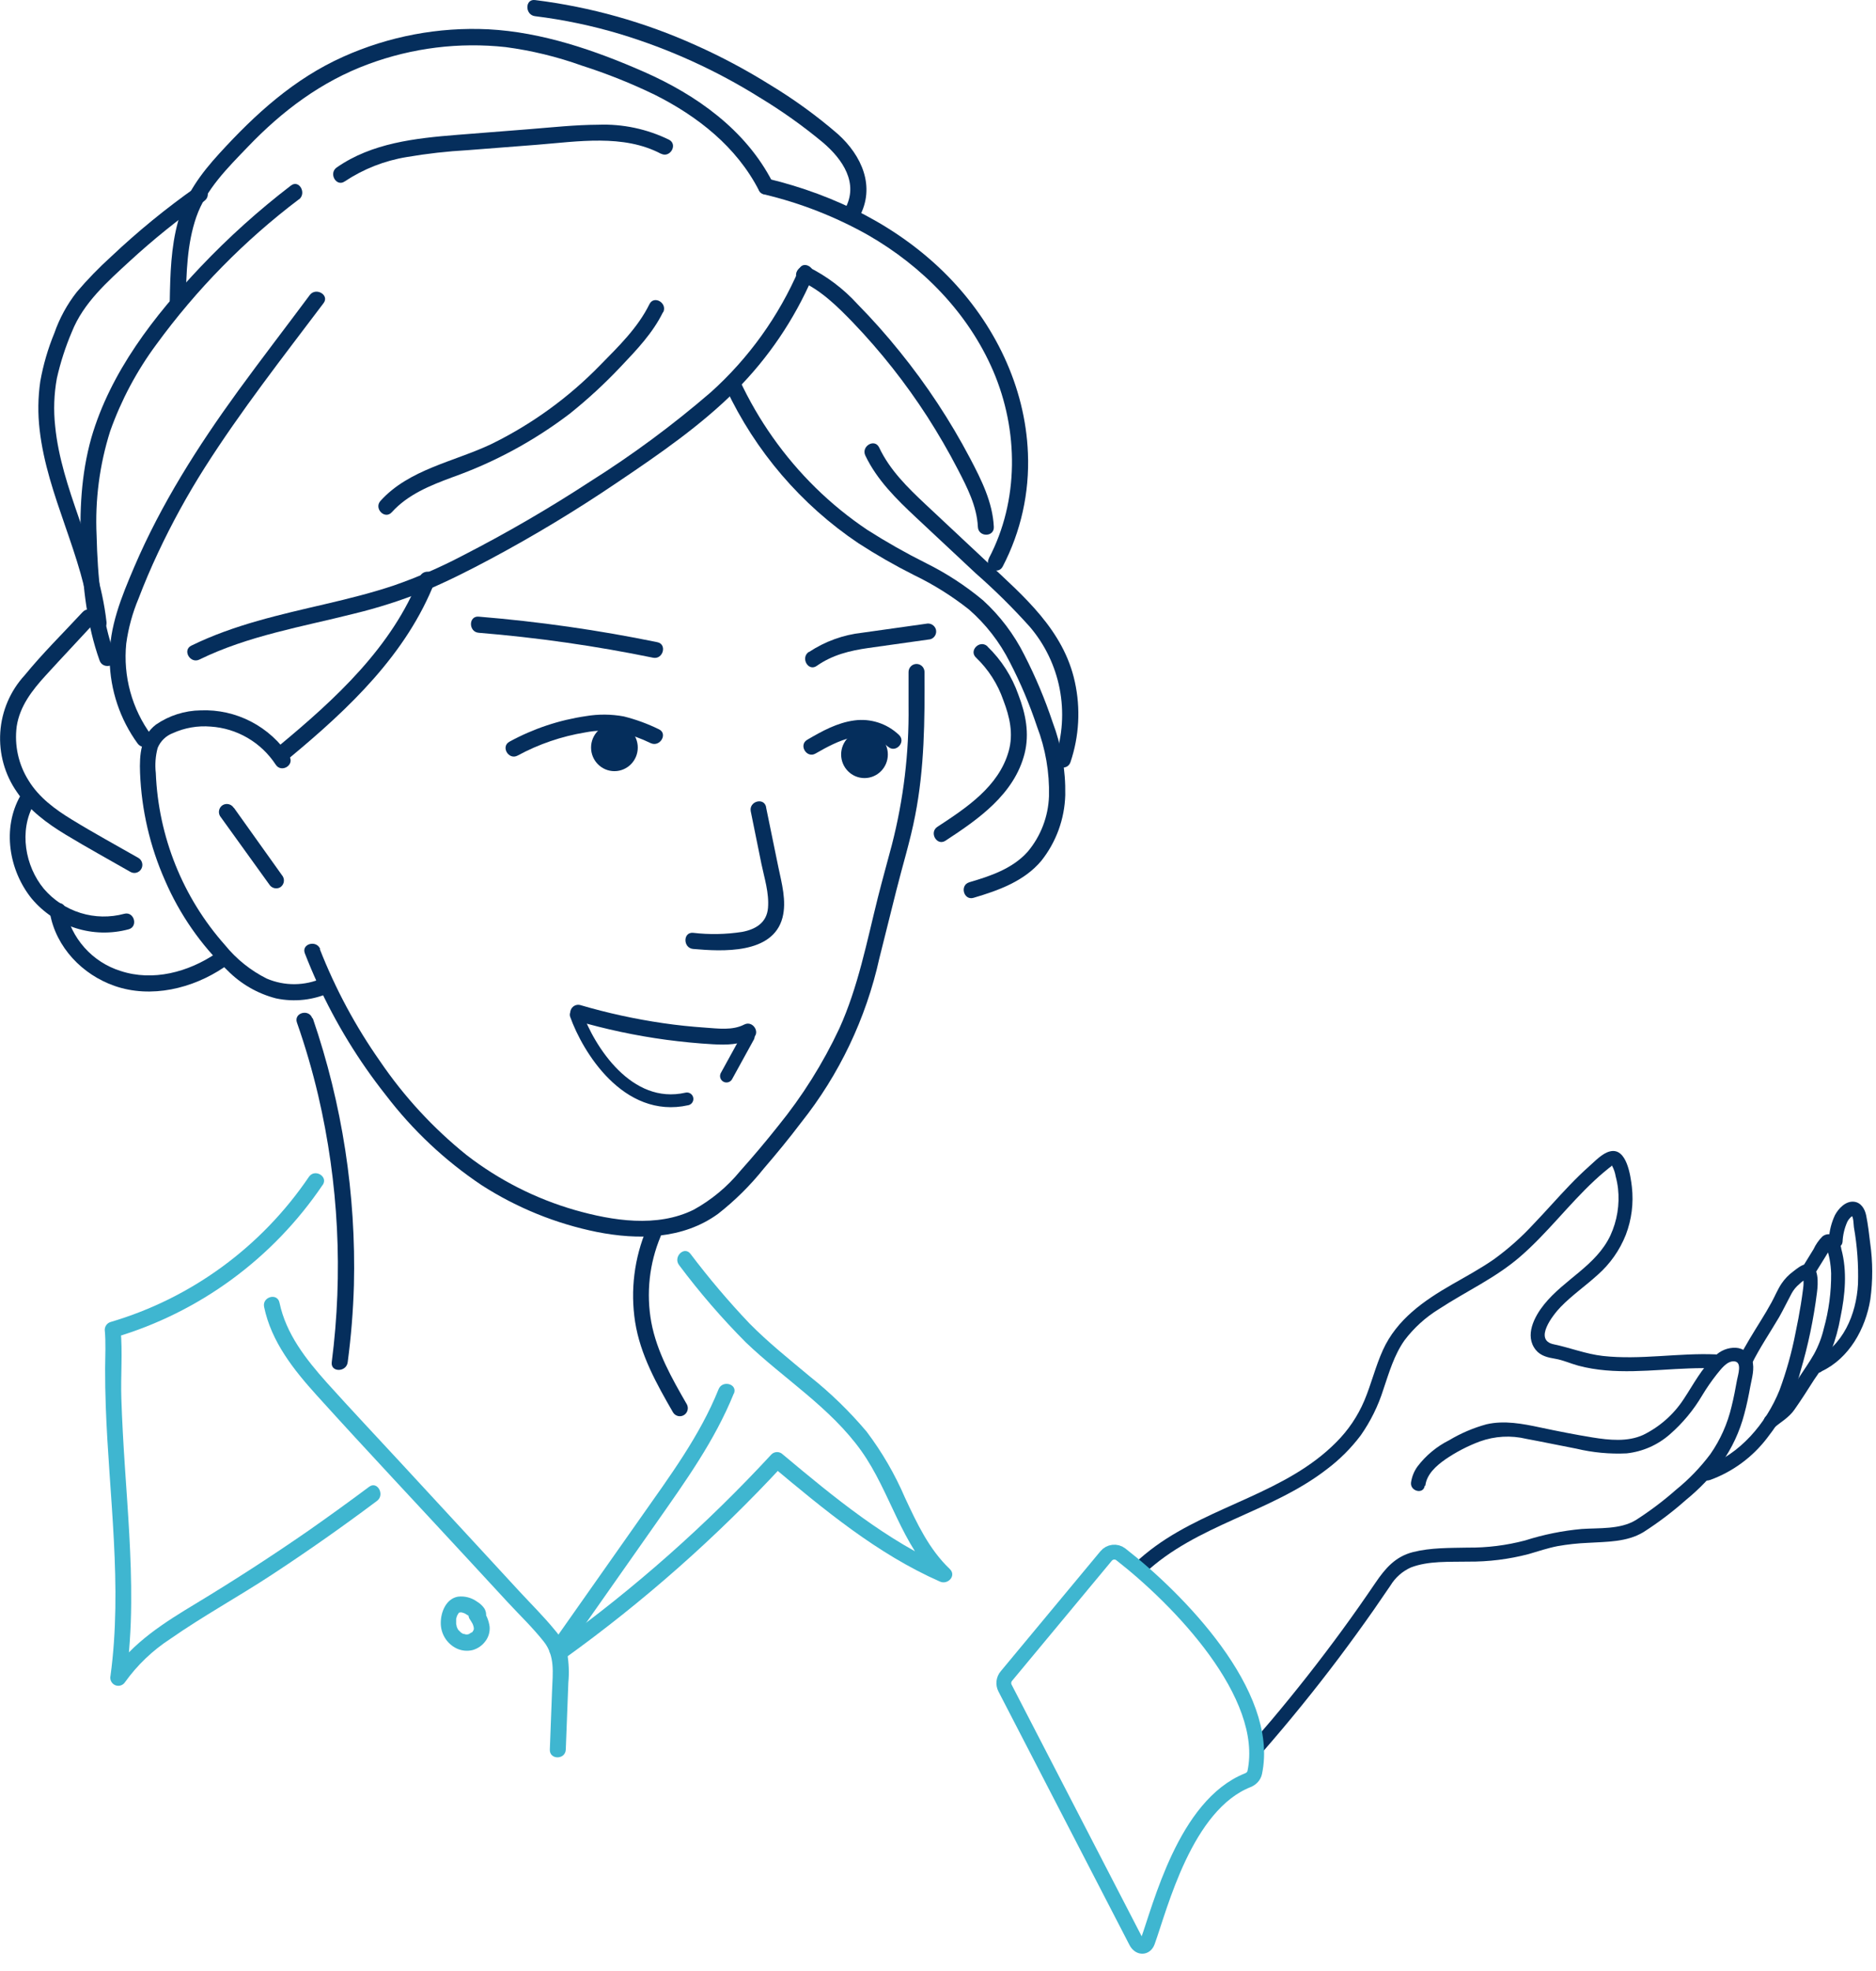 <svg xmlns="http://www.w3.org/2000/svg" width="1898" height="1993" viewBox="0 0 1898 1993" fill="none"><g clip-path="url(#clip0)"><path d="M327.987 1003.14C325.846 1003.14 323.793 1002.29 322.279 1000.76C320.765 999.227 319.914 997.153 319.914 994.991C319.914 992.828 320.765 990.754 322.279 989.225C323.793 987.696 325.846 986.837 327.987 986.837C330.129 986.837 332.182 987.696 333.696 989.225C335.21 990.754 336.061 992.828 336.061 994.991C336.061 997.153 335.21 999.227 333.696 1000.76C332.182 1002.29 330.129 1003.14 327.987 1003.14Z" fill="#052E5C"></path><path d="M334.861 1003.14C317.499 1011.22 298.029 1013.45 279.318 1009.5C260.618 1004.7 243.561 994.851 229.965 981.021C203.159 955.32 181.729 924.452 166.941 890.241C151.746 855.957 143.178 819.055 141.699 781.523C140.999 763.095 142.291 744.45 157.845 732.599C171.2 723.451 186.919 718.461 203.054 718.248C220.724 717.545 238.274 721.464 254.002 729.626C269.731 737.788 283.105 749.916 292.827 764.834C298.209 773.695 284.485 781.903 278.888 773.042C271.593 761.961 261.862 752.732 250.453 746.074C239.045 739.417 226.268 735.513 213.119 734.665C200.014 733.577 186.849 735.859 174.852 741.297C171.428 742.596 168.301 744.587 165.663 747.148C163.026 749.709 160.934 752.786 159.514 756.191C157.303 764.457 156.663 773.071 157.63 781.577C160.21 846.014 184.952 907.527 227.597 955.526C239.154 969.773 253.597 981.357 269.954 989.501C278.885 993.3 288.493 995.212 298.184 995.118C307.876 995.025 317.446 992.928 326.304 988.957C335.723 984.717 343.957 998.796 334.485 1003.04L334.861 1003.14Z" fill="#052E5C"></path><path d="M236.752 816.911L286.16 886.164C287.236 888.032 287.534 890.254 286.99 892.343C286.445 894.433 285.101 896.218 283.254 897.308C281.419 898.258 279.3 898.484 277.31 897.941C275.319 897.399 273.601 896.126 272.489 894.372L222.597 825.119C221.517 823.258 221.21 821.041 221.745 818.952C222.279 816.863 223.612 815.074 225.45 813.975C227.317 812.928 229.511 812.649 231.577 813.195C233.642 813.742 235.419 815.073 236.537 816.911H236.752Z" fill="#052E5C"></path><path d="M282.182 754.179C339.071 706.996 396.874 654.267 424.538 583.491C428.305 573.87 443.913 578.056 440.092 587.84C411.298 661.551 352.956 716.454 293.592 765.758C285.627 772.335 274.163 760.865 282.182 754.179Z" fill="#052E5C"></path><path d="M316.468 1029.62C346.236 1116.32 360.328 1207.72 358.071 1299.46C357.319 1325.52 355.218 1351.52 351.774 1377.35C350.482 1387.63 334.336 1387.79 335.628 1377.35C347.226 1287.38 342.595 1196.04 321.957 1107.73C316.091 1082.78 308.933 1058.16 300.429 1033.97C296.985 1024.02 312.592 1019.73 315.983 1029.62H316.468Z" fill="#052E5C"></path><path d="M668.331 1250.26C656.906 1277.58 653.632 1307.68 658.913 1336.86C664.564 1367.08 679.795 1393.72 694.919 1419.97C695.906 1421.83 696.139 1424.01 695.57 1426.04C695.001 1428.07 693.674 1429.8 691.868 1430.86C690.062 1431.93 687.918 1432.24 685.887 1431.74C683.856 1431.24 682.097 1429.96 680.979 1428.18C664.403 1399.48 647.772 1369.85 642.551 1336.53C637.618 1304.54 641.722 1271.79 654.392 1242.05C658.428 1232.43 672.368 1240.75 668.331 1250.26Z" fill="#052E5C"></path><path d="M556.276 1769.12L558.537 1709.32C559.182 1691.71 561.766 1674.42 550.087 1659.75C538.408 1645.07 525.76 1633.11 513.65 1620.01L474.468 1577.61C423.231 1522.11 371.402 1467.15 320.703 1411.11C297.237 1385.18 274.524 1356.75 267.205 1321.47C265.052 1311.2 280.606 1306.85 282.759 1317.12C289.379 1348.81 309.67 1374.47 330.606 1397.95C355.632 1425.73 381.305 1452.91 406.654 1480.36L484.964 1565.11L525.06 1608.59C537.224 1621.75 550.194 1634.52 561.497 1648.39C567.379 1655.05 571.62 1663.02 573.875 1671.65C575.542 1681.47 575.922 1691.47 575.006 1701.39L572.422 1769.01C571.992 1779.5 555.845 1779.5 556.276 1769.01V1769.12Z" fill="#3FB6D0"></path><path d="M742.387 1409.04C723.119 1456.71 693.249 1498.14 663.917 1539.99L571.076 1672.09C565.102 1680.62 551.108 1672.47 557.136 1663.88L648.631 1533.9C677.479 1492.81 708.103 1451.71 726.994 1404.69C730.816 1395.07 746.477 1399.26 742.549 1409.04H742.387Z" fill="#3FB6D0"></path><path d="M323.569 959.655C339.27 999.726 359.689 1037.74 384.387 1072.89C408.784 1108.77 438.332 1140.8 472.061 1167.9C504.781 1193.19 541.917 1212.03 581.532 1223.46C619.637 1234.33 664.793 1241.51 701.875 1223.13C719.89 1213.2 735.871 1199.9 748.968 1183.94C762.101 1169.26 774.82 1154.17 787.127 1138.66C811.719 1108.46 832.542 1075.33 849.129 1040C868.181 998.032 876.954 952.316 888.095 907.796C892.616 889.803 897.621 872.082 902.357 854.144C914.111 808.413 919.776 761.303 919.203 714.06C919.203 702.536 919.203 691.012 919.203 679.488C919.203 677.325 920.054 675.251 921.568 673.722C923.082 672.193 925.135 671.334 927.276 671.334C929.417 671.334 931.471 672.193 932.985 673.722C934.499 675.251 935.349 677.325 935.349 679.488C935.619 728.411 935.35 776.465 925.877 824.681C920.979 850.121 913.229 874.8 906.932 899.968L889.656 969.005C876.189 1029.75 849.104 1086.56 810.485 1135.07C798.376 1151.11 785.62 1166.55 772.542 1181.77C759.022 1198.65 743.617 1213.9 726.633 1227.21C690.896 1253.25 645.471 1253.9 603.76 1245.64C562.382 1237.26 522.895 1221.23 487.292 1198.35C450.264 1173.6 417.532 1142.86 390.415 1107.35C362.886 1072.62 339.645 1034.63 321.201 994.227C316.68 984.298 312.429 974.223 308.446 964.004C304.625 954.273 320.233 950.033 324 959.655H323.569Z" fill="#052E5C"></path><path d="M326.369 1198.18C276.025 1272.56 201.716 1327.02 116.091 1352.29L122.011 1344.41C124.164 1367.35 122.011 1390.83 122.765 1413.88C123.518 1436.93 124.81 1459.59 126.317 1482.48C129.385 1528.47 133.098 1574.56 132.722 1620.72C132.597 1646.84 130.799 1672.94 127.34 1698.83L112.593 1692.52C134.121 1660.45 166.952 1640.18 199.244 1620.72C237.564 1597.56 275.131 1573.24 311.945 1547.77C332.648 1533.27 353.136 1518.47 373.408 1503.35C381.75 1497.05 389.554 1511.24 381.589 1517.43C346.928 1543.42 311.496 1568.3 275.293 1592.07C241.332 1614.41 205.326 1634.03 172.011 1657.3C154.31 1668.82 138.888 1683.57 126.532 1700.79C125.495 1702.41 123.924 1703.61 122.094 1704.18C120.265 1704.75 118.295 1704.65 116.533 1703.9C114.77 1703.14 113.327 1701.79 112.459 1700.06C111.591 1698.34 111.352 1696.36 111.785 1694.48C124.11 1603.86 110.225 1512.49 106.995 1421.76C106.565 1409.04 106.296 1396.27 106.35 1383.71C106.403 1371.15 107.211 1357.56 105.973 1344.57C105.994 1342.79 106.58 1341.06 107.646 1339.64C108.712 1338.23 110.201 1337.19 111.893 1336.69C193.554 1312.65 264.452 1260.79 312.537 1189.92C318.403 1181.33 332.397 1189.48 326.476 1198.18H326.369Z" fill="#3FB6D0"></path><path d="M563.113 1662.9C641.762 1606.28 714.588 1541.83 780.495 1470.53C782.029 1469.04 784.073 1468.21 786.2 1468.21C788.327 1468.21 790.371 1469.04 791.905 1470.53C843.896 1514.01 896.801 1557.77 959.179 1585.22L949.438 1598.05C911.763 1562.12 900.999 1508.52 871.344 1466.94C839.967 1423.02 792.874 1394.04 754.446 1357.19C730.22 1332.83 707.721 1306.78 687.116 1279.24C680.711 1271.08 692.067 1259.5 698.526 1267.71C717.03 1292.21 736.885 1315.64 757.998 1337.89C777.158 1357.35 798.525 1374.36 819.407 1391.81C840.287 1408.41 859.487 1427.06 876.726 1447.48C892.337 1468.12 905.404 1490.61 915.639 1514.45C927.694 1540.27 939.966 1566.52 960.848 1586.36C968.006 1593.21 958.91 1602.67 951.053 1599.19C887.437 1571.2 833.508 1526.24 780.495 1481.94H791.905C724.988 1554.21 651.063 1619.51 571.24 1676.87C562.79 1682.96 554.717 1668.83 563.113 1662.79V1662.9Z" fill="#3FB6D0"></path><path d="M476.136 1630.5C475.491 1631.68 475.299 1633.05 475.598 1634.36C476.136 1636.21 476.136 1635.45 475.598 1634.96C476.89 1636.7 475.598 1634.96 475.06 1634.53C474.521 1634.09 475.06 1634.53 475.383 1634.53C475.705 1634.53 474.522 1633.93 474.36 1633.87L471.561 1632.19C470.874 1631.64 470.088 1631.24 469.247 1630.99C469.247 1630.99 470.916 1631.54 469.247 1630.99L468.063 1630.61L466.825 1630.29C465.749 1630.01 466.825 1629.96 467.148 1630.29C466.737 1630.23 466.321 1630.23 465.91 1630.29C464.457 1630.29 466.771 1629.91 465.91 1630.29C465.049 1630.67 464.296 1630.61 465.426 1630.29C466.556 1629.96 465.426 1630.29 465.103 1630.29C464.78 1630.29 463.865 1631.16 464.78 1630.29C465.695 1629.42 464.78 1630.29 464.78 1630.29C464.78 1630.29 463.919 1630.99 463.811 1631.32C463.704 1631.64 464.888 1629.69 463.811 1631.32C462.735 1632.95 463.004 1632.79 462.574 1633.55C462.143 1634.31 463.058 1632.08 462.574 1633.22L462.197 1634.42C461.928 1635.23 461.712 1636.05 461.497 1636.86C461.523 1637.26 461.523 1637.66 461.497 1638.06C461.497 1639.25 461.497 1636.59 461.497 1638.06C461.444 1639 461.444 1639.94 461.497 1640.89C461.497 1641.32 461.497 1641.76 461.497 1642.14C461.497 1643.93 461.497 1641.81 461.497 1641.86C461.497 1641.92 461.981 1644.15 462.035 1644.31C462.089 1644.47 462.035 1645.07 462.412 1645.51C462.842 1647.08 462.412 1645.51 462.412 1645.51C462.704 1646.48 463.179 1647.38 463.811 1648.17C464.044 1648.46 464.26 1648.77 464.457 1649.09C464.457 1649.09 463.219 1647.68 464.457 1648.77C464.936 1649.33 465.458 1649.86 466.018 1650.34C466.018 1650.34 466.771 1650.89 466.825 1651.11C466.879 1651.32 465.372 1650.07 466.556 1650.83C467.74 1651.59 467.955 1651.7 468.709 1652.08C470.485 1652.95 467.417 1651.7 469.355 1652.08L471.454 1652.63C472.53 1652.63 469.839 1652.63 470.97 1652.63H473.176C474.199 1652.63 471.4 1653.01 472.853 1652.63L474.898 1652.08C476.19 1651.7 474.575 1652.08 474.414 1652.08C474.726 1651.9 475.049 1651.74 475.383 1651.59L476.298 1651.05C476.674 1651.05 477.374 1649.91 476.728 1651.05C476.082 1652.19 476.728 1651.05 476.728 1651.05L477.643 1650.13C478.612 1649.2 477.643 1650.13 477.643 1650.56C477.643 1651 478.289 1649.64 478.504 1649.2C478.703 1648.93 478.883 1648.63 479.043 1648.33C479.688 1647.03 478.666 1649.53 479.043 1648.33L479.366 1647.35C479.742 1645.83 479.366 1647.35 479.366 1647.68C479.366 1647.3 479.366 1643.66 479.366 1646.05C479.241 1645.08 479.006 1644.14 478.666 1643.22C478.546 1642.82 478.402 1642.42 478.235 1642.03C477.966 1641.1 478.881 1643.22 478.235 1642.03C477.22 1640.16 476.106 1638.34 474.898 1636.59C473.912 1634.73 473.678 1632.55 474.247 1630.52C474.816 1628.49 476.143 1626.76 477.949 1625.7C479.755 1624.63 481.899 1624.32 483.93 1624.82C485.961 1625.32 487.72 1626.6 488.838 1628.38C492.31 1633.19 494.548 1638.79 495.35 1644.69C495.811 1649.87 494.354 1655.04 491.26 1659.2C488.067 1663.66 483.478 1666.9 478.235 1668.39C472.832 1669.73 467.137 1669.18 462.089 1666.82C457.211 1664.51 453.094 1660.83 450.231 1656.22C447.368 1651.61 445.879 1646.27 445.943 1640.83C445.943 1629.96 451.325 1616.53 463.273 1614.41C470.105 1613.59 476.996 1615.37 482.595 1619.41C485.45 1621.09 487.925 1623.35 489.86 1626.05C491.042 1627.88 491.724 1630 491.837 1632.18C491.951 1634.37 491.492 1636.54 490.506 1638.49C489.418 1640.35 487.65 1641.7 485.585 1642.25C483.521 1642.8 481.325 1642.5 479.473 1641.43C477.737 1640.31 476.477 1638.57 475.939 1636.56C475.402 1634.55 475.626 1632.41 476.567 1630.56L476.136 1630.5Z" fill="#3FB6D0"></path><path d="M874.627 786.727C861.578 786.727 850.999 776.043 850.999 762.864C850.999 749.684 861.578 739 874.627 739C887.676 739 898.254 749.684 898.254 762.864C898.254 776.043 887.676 786.727 874.627 786.727Z" fill="#052E5C"></path><path d="M621.627 779.727C608.578 779.727 597.999 769.043 597.999 755.864C597.999 742.684 608.578 732 621.627 732C634.676 732 645.254 742.684 645.254 755.864C645.254 769.043 634.676 779.727 621.627 779.727Z" fill="#052E5C"></path><path d="M658.489 751.469C648.401 746.564 637.829 742.753 626.953 740.103C615.375 738.152 603.555 738.313 592.055 740.579C568.136 744.499 545.047 752.396 523.727 763.948C514.591 768.911 506.314 754.882 515.45 749.919C539.526 736.775 565.733 728.027 592.867 724.078C605.521 721.945 618.459 722.048 631.1 724.384C643.297 727.431 655.149 731.761 666.461 737.302C676.043 741.569 667.939 755.659 658.489 751.469Z" fill="#052E5C"></path><path d="M898.35 755.061C876.406 733.736 847.046 749.309 825.111 761.911C816.114 767.141 807.663 753.222 816.713 747.991C831.671 739.221 847.01 730.715 864.46 728.421C872.58 727.332 880.838 728.085 888.634 730.624C896.431 733.163 903.569 737.426 909.531 743.101C917.099 750.349 905.914 762.091 898.345 754.843L898.35 755.061Z" fill="#052E5C"></path><path d="M775.021 816.093L787.454 876.649C790.845 892.957 796.011 911.113 791.652 927.91C781.856 965.091 730.511 962.047 701.233 959.492C690.953 958.568 690.846 942.261 701.233 943.185C717.723 945.108 734.393 944.797 750.802 942.261C764.419 939.706 775.775 933.074 777.013 917.962C778.25 902.85 773.299 887.738 770.339 873.442L759.575 820.442C757.476 810.168 773.03 805.819 775.129 816.093H775.021Z" fill="#052E5C"></path><path d="M660.747 665.03C602.472 653.071 543.541 644.649 484.269 639.807C473.935 638.937 473.881 622.63 484.269 623.499C544.968 628.46 605.319 637.082 664.999 649.32C675.225 651.386 670.865 667.095 660.747 665.03Z" fill="#052E5C"></path><path d="M818.561 659.215C834.728 648.526 853.171 641.857 872.382 639.754C893.91 636.656 915.438 633.721 936.966 630.677C939.026 630.181 941.195 630.495 943.034 631.555C944.873 632.615 946.244 634.341 946.869 636.384C947.43 638.467 947.15 640.69 946.091 642.565C945.032 644.44 943.279 645.814 941.218 646.386L878.571 655.192C859.626 657.91 842.188 662.15 826.311 673.294C817.754 679.328 809.68 665.195 818.184 659.215H818.561Z" fill="#052E5C"></path><path d="M760.813 1050.05C748.38 1056.47 734.925 1056.63 721.254 1055.87C705.485 1055 689.769 1053.42 674.108 1051.36C643.172 1047.18 612.588 1040.68 582.612 1031.9C580.606 1031.27 578.92 1029.88 577.913 1028.02C576.905 1026.16 576.655 1023.98 577.215 1021.93C577.775 1019.89 579.102 1018.15 580.913 1017.07C582.725 1016 584.879 1015.68 586.918 1016.19C614.517 1024.29 642.644 1030.43 671.093 1034.56C685.248 1036.63 699.457 1038.1 713.719 1039.07C726.475 1039.94 741.06 1042.06 752.847 1035.98C762.05 1031.14 770.231 1045.22 760.974 1050.05H760.813Z" fill="#052E5C"></path><path d="M999.067 653.723C1013.17 667.318 1023.9 684.079 1030.39 702.646C1037.71 721.78 1041.69 741.567 1036.63 761.843C1026.19 803.101 989.864 828.27 956.549 850.068C947.83 855.775 939.703 841.642 948.422 835.989C977.539 816.909 1010.42 795.382 1020.49 759.614C1025.49 741.839 1021.56 724.879 1015.11 708.027C1009.45 691.663 1000 676.902 987.55 664.975C979.799 657.963 991.209 646.438 998.96 653.451L999.067 653.723Z" fill="#052E5C"></path><path d="M980.558 892.088C1002.09 885.783 1024.53 878.281 1039.76 861.158C1053 845.426 1060.58 825.638 1061.29 805.005C1061.89 780.981 1057.77 757.075 1049.18 734.664C1041.71 712.222 1032.49 690.411 1021.62 669.433C1011.4 649.212 997.399 631.178 980.396 616.324C963.128 602.669 944.43 590.967 924.638 581.426C905.344 571.737 886.587 560.994 868.449 549.245C810.57 510.385 764.26 456.339 734.489 392.908C730.022 383.45 743.962 375.187 748.429 384.646C767.333 425.142 793.293 461.876 825.07 493.092C841.198 508.925 858.747 523.21 877.491 535.764C896.742 548.032 916.61 559.281 937.017 569.467C957.6 579.671 976.928 592.278 994.605 607.029C1011.77 622.693 1025.92 641.415 1036.37 662.258C1047.63 684.168 1057.2 706.921 1065 730.315C1073.89 753.797 1078.22 778.785 1077.76 803.918C1077.06 828.133 1068.56 851.457 1053.54 870.345C1036.26 891.055 1009.89 900.46 984.971 907.798C974.96 910.788 970.709 895.024 980.665 892.088H980.558Z" fill="#052E5C"></path><path d="M889.442 452.433C900.206 475.263 918.236 492.93 936.427 509.999C957.166 529.459 977.923 548.884 998.698 568.272C1035.83 603.007 1076.09 637.09 1087.45 689.438C1093.38 716.387 1091.85 744.465 1083.03 770.596C1079.7 780.435 1064.09 776.032 1067.48 766.248C1075.03 743.769 1076.61 719.687 1072.08 696.398C1067.55 673.108 1057.06 651.424 1041.65 633.503C1024.59 614.531 1006.44 596.597 987.288 579.796L926.632 523.099C906.987 504.672 887.289 485.374 875.502 460.641C870.981 451.237 884.867 442.974 889.442 452.433Z" fill="#052E5C"></path><path d="M817.703 269.894C836.555 279.23 853.513 292.044 867.702 307.674C882.695 322.907 896.922 338.891 910.328 355.564C937.498 389.083 961.33 425.226 981.479 463.467C992.889 485.211 1004.3 507.77 1005.48 532.775C1005.97 543.266 989.822 543.266 989.337 532.775C988.368 511.956 978.573 492.984 969.208 474.883C959.844 456.781 949.348 438.679 938.208 421.339C916.164 387.199 890.933 355.271 862.859 325.993C847.089 309.685 830.566 293.378 809.576 283.973C800.104 279.733 808.284 265.654 817.703 269.894Z" fill="#052E5C"></path><path d="M821.997 280.493C803.573 323.128 777.332 361.86 744.657 394.647C709.296 430.089 666.832 459.28 625.605 487.057C583.715 515.498 540.364 541.681 495.736 565.497C473.723 577.239 451.387 588.491 428.298 598.113C405.53 607.226 382.148 614.692 358.331 620.455C305.641 633.773 251.067 642.742 201.767 666.877C192.456 671.443 184.221 657.364 193.586 652.798C236.643 631.707 283.305 621.487 329.645 610.67C352.896 605.234 376.146 599.472 398.805 591.862C422.465 583.621 445.491 573.628 467.695 561.964C512.015 539.267 555.131 514.246 596.865 487.003C639.797 459.987 680.671 429.77 719.146 396.604C757.507 362.173 787.977 319.712 808.434 272.176C812.578 262.608 826.518 270.925 822.374 280.438L821.997 280.493Z" fill="#052E5C"></path><path d="M1000.42 564.574C1031.15 506.356 1030.62 435.091 1004.84 375.078C979.486 316.262 933.039 269.132 878.196 237.658C845.213 219.107 809.837 205.277 773.084 196.563C762.966 194.062 767.218 178.353 777.336 180.799C844.935 197.106 909.95 229.178 959.25 279.515C1006.02 327.242 1037.29 390.516 1039.98 458.193C1041.67 498.015 1032.87 537.576 1014.47 572.837C1009.57 582.078 995.633 573.87 1000.53 564.574H1000.42Z" fill="#052E5C"></path><path d="M854.825 211.349C869.303 185.311 852.403 160.958 832.597 144.106C812.454 127.37 791.099 112.18 768.712 98.662C724.678 71.127 677.25 49.561 627.648 34.518C599.408 26.035 570.512 19.961 541.265 16.362C531.039 15.112 530.932 -1.196 541.265 0.055C597.373 7.003 652.138 22.375 703.75 45.662C729.751 57.266 754.927 70.67 779.099 85.779C803.326 100.386 826.282 117.044 847.721 135.572C871.886 157.316 886.149 188.844 869.249 219.557C868.131 221.341 866.372 222.618 864.341 223.119C862.31 223.62 860.166 223.305 858.36 222.242C856.554 221.178 855.227 219.449 854.658 217.417C854.089 215.385 854.322 213.21 855.309 211.349H854.825Z" fill="#052E5C"></path><path d="M95.044 630.294C78.898 647.852 62.321 665.301 46.175 683.022C32.666 697.808 20.018 713.952 16.897 734.446C14.408 753.508 18.638 772.847 28.845 789.077C39.34 806.308 55.755 818.376 72.709 828.704C94.775 842.24 117.595 854.634 140.038 867.463C141.887 868.558 143.229 870.351 143.769 872.446C144.309 874.54 144.003 876.766 142.918 878.633C141.833 880.5 140.058 881.856 137.984 882.401C135.91 882.946 133.706 882.637 131.858 881.542C110.06 869.039 87.994 856.971 66.519 843.979C47.736 832.618 29.598 819.3 17.112 800.818C4.797 783.22 -1.143 761.876 0.287 740.375C1.718 718.874 10.434 698.526 24.97 682.75C43.215 660.409 64.043 639.969 83.634 618.824C90.792 611.159 102.202 622.683 95.044 630.348V630.294Z" fill="#052E5C"></path><path d="M34.234 813.211C19.164 839.902 25.246 875.67 44.406 898.718C54.258 910.198 67.107 918.65 81.486 923.109C95.865 927.569 111.196 927.857 125.729 923.941C135.793 921.277 140.099 937.042 130.035 939.651C112.459 944.355 93.923 943.93 76.576 938.427C59.23 932.924 43.783 922.567 32.027 908.557C8.992 880.019 1.995 837.564 20.51 804.786C21.717 803.179 23.471 802.08 25.434 801.704C27.396 801.327 29.427 801.699 31.134 802.747C32.841 803.795 34.103 805.444 34.675 807.377C35.248 809.31 35.09 811.389 34.234 813.211Z" fill="#052E5C"></path><path d="M66.092 919.049C68.936 933.607 75.625 947.118 85.45 958.152C95.275 969.185 107.871 977.33 121.904 981.725C154.789 992.596 190.472 982.866 218.459 964.058C227.124 958.187 235.197 972.32 226.586 978.137C194.778 999.554 152.851 1009.77 115.823 996.836C83.53 985.584 56.62 957.915 50.538 923.289C48.816 913.015 64.37 908.612 66.092 918.94V919.049Z" fill="#052E5C"></path><path d="M670.763 315.666C660.376 336.812 644.176 353.717 628.03 370.732C611.932 387.807 594.667 403.719 576.362 418.35C540.301 445.776 500.274 467.429 457.687 482.549C435.405 490.811 412.747 499.835 396.385 517.936C389.388 525.71 377.978 514.131 384.975 506.412C413.877 474.449 459.409 466.893 497.084 449.009C538.068 428.967 575.335 401.956 607.255 369.155C625.715 350.347 645.252 331.539 657.039 307.567C661.668 298.162 675.553 306.425 670.979 315.775L670.763 315.666Z" fill="#052E5C"></path><path d="M327.34 306.53C286.328 360.889 243.756 415.248 207.104 472.869C189.574 500.49 173.808 529.213 159.903 558.865C152.727 574.085 146.143 589.541 140.151 605.233C134.041 619.78 129.86 635.078 127.718 650.732C124.412 683.789 133.496 716.898 153.176 743.523C159.419 751.948 145.372 760.102 139.236 751.785C121.394 727.253 111.505 697.745 110.926 667.311C110.227 634.098 122.982 603.385 135.738 573.433C163.132 509.398 200.323 451.07 241.011 395.08C264.8 362.465 289.45 330.502 313.4 298.321C319.589 290.059 333.637 298.321 327.34 306.53Z" fill="#052E5C"></path><path d="M302.581 201.402C247.513 243.009 198.804 292.571 158.019 348.497C138.292 375.159 122.602 404.636 111.464 435.961C100.694 470.005 96.046 505.72 97.74 541.418C98.762 582.513 102.368 624.587 116.308 663.509C119.86 673.402 104.252 677.642 100.753 667.857C87.89 631.926 83.962 593.494 82.078 555.551C80.194 517.609 82.078 479.449 92.357 442.865C111.679 376.166 155.974 319.361 202.852 269.894C231.162 240.076 261.755 212.558 294.347 187.594C302.635 181.234 310.493 195.368 302.474 201.673L302.581 201.402Z" fill="#052E5C"></path><path d="M206.461 203.414C180.074 222.011 154.905 242.311 131.111 264.187C108.561 284.952 84.395 306.207 72.77 335.398C66.279 350.587 61.181 366.344 57.539 382.473C54.626 398.446 54.046 414.764 55.816 430.907C58.938 462.707 69.271 493.365 79.659 523.317C91.607 557.89 103.663 592.353 107.753 628.937C108.937 639.32 92.737 639.265 91.607 628.937C84.126 561.749 47.797 501.9 40.101 434.603C38.182 418.338 38.399 401.888 40.746 385.68C43.731 368.898 48.514 352.494 55.009 336.757C60.23 321.757 67.888 307.74 77.668 295.281C88.47 282.586 100.084 270.619 112.436 259.458C139.429 233.951 168.208 210.443 198.549 189.117C207.053 183.083 215.126 197.217 206.676 203.196L206.461 203.414Z" fill="#052E5C"></path><path d="M767.865 192.593C745.314 148.507 705.702 117.468 662.376 95.779C638.495 84.222 613.838 74.377 588.588 66.316C563.62 57.363 537.786 51.096 511.516 47.617C464.592 42.502 417.131 48.38 372.82 64.794C325.189 82.298 285.577 112.087 250.594 148.616C230.357 169.707 208.452 191.234 198.657 219.283C189.184 246.463 188.592 275.98 187.892 304.572C187.892 315.064 171.746 315.118 171.746 304.572C172.231 277.393 172.93 249.942 180.196 223.74C187.677 196.561 203.339 175.524 221.907 155.194C258.398 115.24 297.579 79.58 347.309 57.347C393.424 36.678 443.685 27.184 494.079 29.624C548.384 32.451 602.043 50.878 651.612 72.676C704.464 95.942 754.517 131.275 781.589 184.113C786.379 193.408 772.439 201.671 767.649 192.321L767.865 192.593Z" fill="#052E5C"></path><path d="M668.714 155.469C630.663 135.356 584.216 143.184 543.204 146.391L473.237 151.827C452.565 152.975 431.973 155.298 411.559 158.785C389.155 162.432 367.769 170.824 348.804 183.41C340.246 189.389 332.173 175.256 340.677 169.33C376.199 144.543 420.224 139.759 462.15 136.389L535.293 130.627C558.543 128.779 581.901 126.224 605.26 126.115C630.006 125.184 654.602 130.391 676.895 141.281C686.098 146.119 677.918 160.198 668.714 155.36V155.469Z" fill="#052E5C"></path><path d="M583 1026C595.167 1060.06 634.6 1124.77 695 1111.14" stroke="#052E5C" stroke-width="13" stroke-linecap="round"></path><path d="M757 1048L735 1088" stroke="#052E5C" stroke-width="13" stroke-linecap="round"></path></g><path d="M1158.16 1590.79C1210.48 1541.57 1285.54 1529.37 1341.85 1485.97C1355.09 1476.09 1366.84 1464.39 1376.77 1451.2C1386.72 1436.98 1394.43 1421.32 1399.63 1404.76C1405.39 1387.75 1410.47 1370.11 1420.95 1355.25C1430.48 1342.64 1442.28 1331.93 1455.75 1323.66C1483.47 1305.52 1513.17 1292.19 1538.25 1270.41C1565.3 1246.95 1586.91 1218.11 1613.08 1193.73C1616.14 1190.88 1619.26 1188.07 1622.52 1185.35C1624.26 1183.86 1626.05 1182.38 1627.89 1180.94L1630.15 1179.25C1631.34 1178.31 1630.08 1177.31 1630.88 1178.56C1632.75 1181.98 1634.02 1185.69 1634.64 1189.54C1635.72 1193.52 1636.5 1197.57 1636.98 1201.66C1638.79 1217.93 1636.11 1234.39 1629.25 1249.25C1614.8 1279.82 1582.57 1293.53 1562.12 1319.07C1552.35 1331.25 1542.22 1350.49 1553.76 1364.88C1558.72 1371.04 1566.06 1372.61 1573.44 1373.86C1581.53 1375.22 1588.95 1378.73 1596.88 1380.86C1633.33 1390.59 1671.72 1384.93 1708.81 1383.63C1718.26 1383.28 1727.29 1383.19 1736.48 1383.61C1745.68 1384.03 1745.06 1369.86 1735.97 1369.44C1698.06 1367.79 1659.64 1375.25 1621.64 1371.01C1604.49 1369.08 1588.74 1362.75 1571.96 1359.25C1551.22 1354.94 1571.2 1329.47 1579 1321.43C1590.49 1309.61 1604.15 1300.17 1616.33 1289.08C1628.93 1278.02 1638.71 1264.12 1644.88 1248.54C1650.77 1233.12 1652.88 1216.51 1651.02 1200.11C1649.71 1189.04 1645.87 1160.13 1628.98 1164.15C1620.91 1166.06 1613.69 1174.17 1607.68 1179.36C1600.9 1185.38 1594.42 1191.77 1588.13 1198.29C1575.73 1211.18 1563.97 1224.72 1551.71 1237.46C1539.48 1250.76 1525.94 1262.79 1511.3 1273.38C1497.87 1282.67 1483.54 1290.43 1469.36 1298.56C1440.63 1315.03 1413.27 1333.96 1399.12 1365.04C1391.59 1381.64 1387.37 1399.44 1380.32 1416.2C1373.66 1431.9 1364.03 1446.16 1351.96 1458.21C1301.41 1509.3 1226.23 1521.93 1169.12 1563.28C1161.66 1568.67 1154.56 1574.54 1147.86 1580.85C1141.18 1587.1 1151.61 1596.75 1158.24 1590.5L1158.16 1590.79Z" fill="#052E5C"></path><path d="M1442.03 1502.22C1443.45 1490.54 1452.99 1482.15 1462.12 1475.71C1473 1468.24 1484.76 1462.13 1497.12 1457.5C1512.26 1452.02 1528.68 1451.1 1544.33 1454.87C1561.19 1457.99 1577.97 1461.54 1594.84 1464.76C1611.49 1468.73 1628.62 1470.34 1645.72 1469.52C1661.93 1467.76 1677.2 1461.04 1689.44 1450.28C1702.37 1439.01 1713.4 1425.74 1722.11 1410.96C1726.59 1403.53 1731.53 1396.38 1736.9 1389.56C1740.97 1384.68 1747.09 1375.89 1754.54 1376.47C1762.88 1377.06 1758.35 1390.1 1757.4 1395.29C1755.79 1404.29 1754.08 1413.29 1751.85 1422.17C1747.82 1439.41 1740.55 1455.73 1730.43 1470.26C1720.38 1483.66 1708.71 1495.76 1695.7 1506.3C1682.91 1517.57 1669.27 1527.85 1654.91 1537.03C1639.03 1546.59 1618.01 1544.76 1600.17 1545.98C1580.8 1547.75 1561.69 1551.62 1543.16 1557.52C1524.13 1562.56 1504.5 1565.01 1484.81 1564.81C1466.52 1565.19 1447.49 1564.8 1429.58 1569.33C1411.68 1573.87 1401.47 1585.83 1391.59 1600.38C1380.64 1616.49 1369.49 1632.41 1358 1648.11C1335.2 1679.28 1311.35 1709.64 1286.44 1739.19C1280.21 1746.54 1273.92 1753.87 1267.56 1761.17C1261.57 1768.06 1271.95 1777.75 1277.95 1770.82C1304.55 1740.33 1330.05 1708.9 1354.45 1676.53C1366.63 1660.32 1378.54 1643.91 1390.17 1627.31C1395.78 1619.25 1401.21 1611.1 1406.83 1603.04C1411.67 1595.08 1418.82 1588.77 1427.31 1584.93C1445.23 1577.99 1466.47 1579.39 1485.33 1578.98C1505.99 1579.15 1526.57 1576.59 1546.55 1571.35C1556.24 1568.54 1565.87 1565.26 1575.78 1563.33C1585.95 1561.53 1596.23 1560.42 1606.55 1559.99C1625.43 1558.82 1645.84 1559.35 1662.68 1549.18C1677.79 1539.51 1692.12 1528.67 1705.54 1516.77C1719.01 1505.81 1731.1 1493.27 1741.55 1479.41C1752.24 1464.39 1760.1 1447.54 1764.76 1429.7C1767.26 1420.52 1769.15 1411.23 1770.84 1401.85C1772.38 1393.56 1775.43 1383.75 1772.76 1375.38C1771.58 1371.84 1769.36 1368.75 1766.39 1366.49C1763.42 1364.24 1759.84 1362.93 1756.12 1362.74C1752.2 1362.59 1748.29 1363.26 1744.65 1364.73C1741.01 1366.19 1737.72 1368.4 1735 1371.22C1721.67 1383.3 1713.24 1399.93 1703.47 1414.62C1693.32 1430.16 1679.16 1442.67 1662.5 1450.84C1646.68 1458.09 1628.06 1456.12 1611.41 1453.46C1593.56 1450.57 1575.79 1447.05 1558.15 1443.3C1540.51 1439.54 1521.88 1435.97 1503.91 1440.12C1490.66 1443.75 1477.97 1449.16 1466.18 1456.21C1453.57 1462.52 1442.57 1471.65 1434.04 1482.88C1430.62 1487.65 1428.41 1493.16 1427.58 1498.97C1426.49 1507.95 1440.28 1511.28 1441.42 1502.25L1442.03 1502.22Z" fill="#052E5C"></path><path d="M1729.55 1496.64C1752.85 1488.29 1773.21 1473.32 1788.15 1453.58C1795.71 1443.94 1802.39 1433.64 1808.12 1422.81C1813.8 1411.16 1818.31 1398.99 1821.6 1386.46C1829.32 1360.42 1834.9 1333.79 1838.28 1306.85C1839.34 1298.39 1841.12 1278.36 1827.77 1278.23C1823.05 1278.41 1818.09 1282.65 1814.5 1285.39C1809.73 1288.84 1805.61 1293.1 1802.33 1297.99C1798.39 1303.95 1795.7 1310.67 1792.29 1316.9C1788.87 1323.13 1785.4 1328.98 1781.73 1334.88C1774 1347.37 1766.18 1359.77 1759.47 1372.93C1755.46 1381.12 1767.91 1387.85 1771.97 1379.66C1780.16 1363.04 1790.53 1347.81 1799.93 1331.9C1804.38 1324.08 1808.24 1315.89 1812.63 1307.78C1814.61 1304.16 1817.27 1300.94 1820.46 1298.32C1823.18 1295.58 1826.42 1293.41 1829.98 1291.92L1824.47 1291.36C1823.46 1291.07 1823.49 1291.68 1824.54 1293.3C1824.66 1294.62 1824.71 1295.94 1824.68 1297.27C1824.76 1299.3 1824.41 1301.35 1824.2 1303.39C1823.58 1308.57 1822.78 1313.71 1821.97 1318.84C1820.43 1328.36 1818.65 1337.89 1816.63 1347.42C1812.81 1367.22 1807.38 1386.67 1800.4 1405.59C1786.87 1439.2 1760.2 1470.78 1725.27 1483.03C1716.67 1486.04 1721.14 1499.6 1729.54 1496.54L1729.55 1496.64Z" fill="#052E5C"></path><path d="M1794.37 1443.89C1801.72 1437.85 1810.01 1433.24 1815.5 1425.29C1822.33 1415.57 1828.95 1405.21 1835.31 1395.18C1842 1385.91 1847.81 1376.04 1852.68 1365.69C1856.91 1354.72 1860.06 1343.35 1862.08 1331.76C1866.75 1309.22 1869 1285.48 1862.93 1262.95C1862.27 1257.88 1859.84 1253.2 1856.06 1249.76C1854.24 1248.49 1852.06 1247.84 1849.84 1247.92C1847.62 1248 1845.49 1248.81 1843.78 1250.21C1840.05 1253.96 1837.01 1258.33 1834.79 1263.12L1825.19 1278.71C1820.41 1286.5 1832.9 1293.14 1837.68 1285.39L1846.13 1271.79L1849.7 1265.94L1850.9 1264C1853.28 1261.6 1852.19 1260.5 1847.66 1260.76C1848.19 1262.89 1848.85 1264.98 1849.64 1267.03C1850.19 1269.09 1850.69 1271.2 1851.1 1273.36C1851.93 1278.03 1852.44 1282.76 1852.61 1287.5C1852.78 1306.36 1850.28 1325.15 1845.19 1343.31C1843.08 1352.32 1839.75 1361 1835.3 1369.12C1830.85 1376.95 1825.64 1384.42 1820.66 1391.93C1815.69 1399.45 1810.1 1408.36 1804.57 1416.41C1800.08 1422.92 1793.12 1426.67 1787.11 1431.62C1780.12 1437.32 1787.76 1449.38 1794.69 1443.6L1794.37 1443.89Z" fill="#052E5C"></path><path d="M1842.89 1386.58C1870.79 1373.5 1887.44 1343.61 1892.27 1313.82C1894.85 1294.98 1894.81 1275.88 1892.13 1257.05C1890.98 1247.63 1889.92 1237.97 1888.03 1228.82C1886.7 1222.34 1882.82 1215.81 1875.7 1215.08C1867.34 1214.2 1860.14 1221.8 1856.51 1228.55C1852.97 1236.05 1850.89 1244.15 1850.38 1252.43C1849.38 1261.41 1863.18 1264.73 1864.17 1255.66C1864.49 1248.63 1866.13 1241.71 1869.01 1235.29C1869.68 1233.95 1870.54 1232.73 1871.57 1231.64C1872.22 1230.9 1872.96 1230.26 1873.77 1229.72C1873.12 1228.61 1873.02 1228.42 1873.38 1229.21C1875.27 1230.66 1875.33 1238.6 1875.65 1240.91C1879 1259.86 1880.39 1279.1 1879.78 1298.33C1878.06 1329.05 1864.62 1361.19 1835.27 1374.84C1834.44 1375.32 1833.73 1375.96 1833.16 1376.73C1832.59 1377.49 1832.18 1378.36 1831.95 1379.29C1831.73 1380.21 1831.69 1381.17 1831.84 1382.11C1832 1383.05 1832.34 1383.95 1832.85 1384.76C1833.36 1385.56 1834.03 1386.26 1834.81 1386.8C1835.59 1387.34 1836.48 1387.72 1837.41 1387.91C1838.35 1388.1 1839.31 1388.11 1840.24 1387.92C1841.18 1387.73 1842.06 1387.36 1842.85 1386.82L1842.89 1386.58Z" fill="#052E5C"></path><path d="M1269.44 1792.26C1286.28 1712.85 1191.47 1616.37 1133.93 1571.59C1129.32 1568 1122.78 1568.84 1119.05 1573.33L1018.13 1694.76C1015.3 1698.16 1014.79 1702.92 1016.82 1706.84L1149.43 1963.25C1152.54 1969.27 1158.76 1969.69 1161.08 1963.33C1173.87 1928.23 1198.95 1825.16 1262.4 1800.02C1265.84 1798.65 1268.67 1795.89 1269.44 1792.26Z" stroke="#3FB6D0" stroke-width="15" stroke-linecap="round"></path><defs><clipPath id="clip0"><rect width="1091" height="1777" fill="white" transform="matrix(-1 0 0 1 1091 0)"></rect></clipPath></defs></svg>